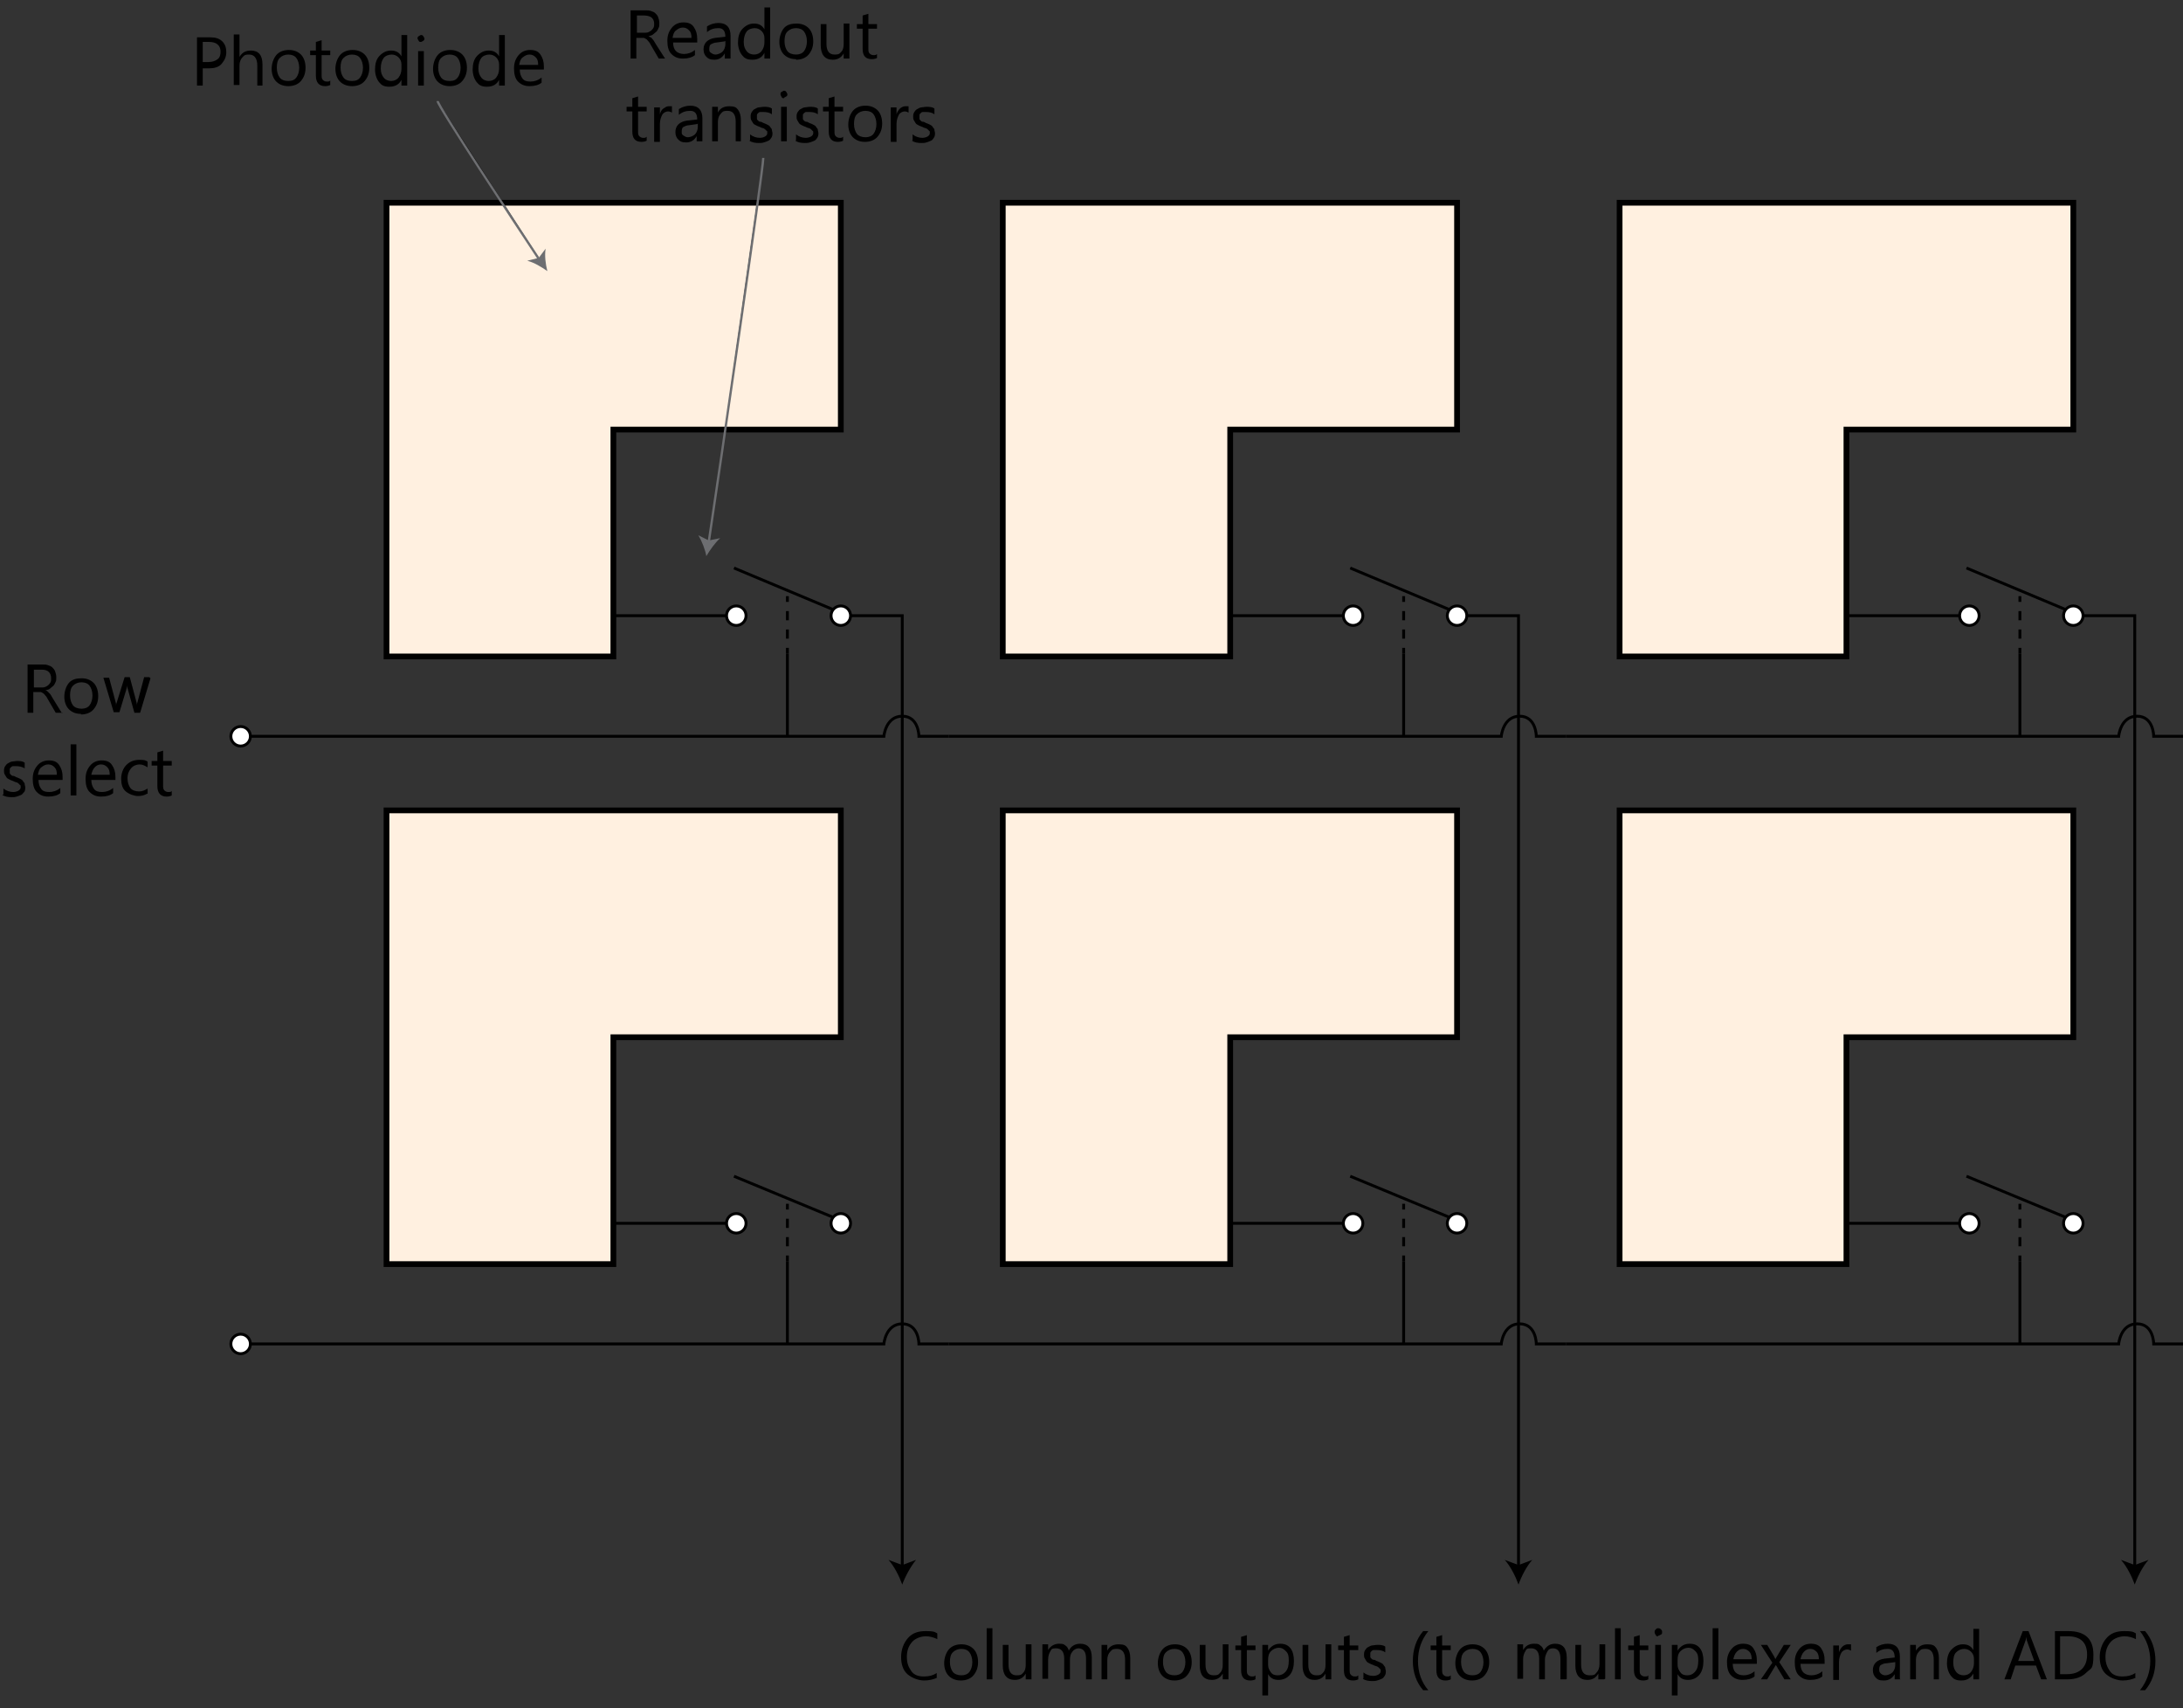 <?xml version="1.0" encoding="UTF-8"?>
<svg id="Layer_1" xmlns="http://www.w3.org/2000/svg" width="380.1" height="297.4" version="1.1" viewBox="0 0 380.1 297.4">
  <rect x="0" y="0" width="380.1" height="297.4" fill="#333333" stroke="none"/>
  <!-- Generator: Adobe Illustrator 29.1.0, SVG Export Plug-In . SVG Version: 2.1.0 Build 142)  -->
  <defs>
    <style>
      .st0, .st1, .st2, .st3 {
        stroke: #000;
      }

      .st0, .st1, .st2, .st3, .st4 {
        stroke-miterlimit: 10;
      }

      .st0, .st5, .st3, .st4 {
        fill: none;
      }

      .st0, .st2, .st3 {
        stroke-width: .5px;
      }

      .st1 {
        fill: #fff0e0;
      }

      .st6 {
        fill: #6d6e71;
      }

      .st2 {
        fill: #fff;
      }

      .st3 {
        stroke-dasharray: 1.6 1.6;
      }

      .st4 {
        stroke: #6d6e71;
        stroke-width: .4px;
      }
    </style>
  </defs>
  <g>
    <path d="M35.3,11.7v3.2h-1V6.5h2.3c.9,0,1.6.2,2.1.7s.7,1.1.7,1.9-.3,1.4-.8,2-1.3.8-2.2.8h-1.1ZM35.3,7.3v3.5h1c.7,0,1.2-.2,1.6-.5s.5-.8.5-1.3c0-1.1-.7-1.7-2-1.7,0,0-1.2,0-1.2,0Z"/>
    <path d="M45.8,14.9h-1v-3.5c0-1.2-.5-1.9-1.4-1.9s-.9.2-1.2.5-.5.8-.5,1.4v3.4h-1V6h1v3.9h0c.5-.8,1.1-1.1,2-1.1,1.3,0,2,.8,2,2.4v3.7h0Z"/>
    <path d="M50.2,15c-.9,0-1.6-.3-2.1-.8s-.8-1.3-.8-2.2.3-1.8.8-2.4,1.3-.9,2.2-.9,1.6.3,2.1.8.8,1.3.8,2.3-.3,1.7-.8,2.3-1.3.9-2.2.9ZM50.2,9.5c-.6,0-1.1.2-1.5.6s-.5,1-.5,1.7.2,1.3.5,1.7.8.6,1.5.6,1.1-.2,1.4-.6.5-1,.5-1.7-.2-1.3-.5-1.7-.8-.6-1.4-.6Z"/>
    <path d="M57.5,14.8c-.2.1-.5.2-.9.2-1,0-1.6-.6-1.6-1.8v-3.6h-1v-.8h1v-1.5l1-.3v1.8h1.5v.8h-1.5v3.4c0,.4,0,.7.2.9s.4.3.7.3.5,0,.6-.2v.8Z"/>
    <path d="M61.3,15c-.9,0-1.6-.3-2.1-.8s-.8-1.3-.8-2.2.3-1.8.8-2.4,1.3-.9,2.2-.9c.9,0,1.6.3,2.1.8s.8,1.3.8,2.3-.3,1.7-.8,2.3-1.3.9-2.2.9ZM61.3,9.5c-.6,0-1.1.2-1.5.6s-.5,1-.5,1.7.2,1.3.5,1.7.8.6,1.5.6,1.1-.2,1.4-.6.5-1,.5-1.7-.2-1.3-.5-1.7-.8-.6-1.4-.6Z"/>
    <path d="M70.9,14.9h-1v-1h0c-.4.8-1.1,1.2-2.1,1.2s-1.4-.3-1.8-.8-.7-1.3-.7-2.2.2-1.8.8-2.4,1.2-.9,2-.9,1.4.3,1.8,1h0v-3.7h1s0,8.9,0,8.9ZM69.9,12.1v-.9c0-.5-.2-.9-.5-1.2s-.7-.5-1.2-.5-1.1.2-1.4.6-.5,1-.5,1.8.2,1.2.5,1.6.8.6,1.3.6,1-.2,1.3-.6.5-.9.5-1.5Z"/>
    <path d="M73.3,7.3c-.2,0-.3,0-.4-.2s-.2-.3-.2-.4,0-.3.2-.4.3-.2.4-.2.3,0,.4.2.2.3.2.4,0,.3-.2.4-.3.2-.4.2ZM73.8,14.9h-1v-6h1v6Z"/>
    <path d="M78.3,15c-.9,0-1.6-.3-2.1-.8s-.8-1.3-.8-2.2.3-1.8.8-2.4,1.3-.9,2.2-.9,1.6.3,2.1.8.8,1.3.8,2.3-.3,1.7-.8,2.3-1.3.9-2.2.9ZM78.3,9.5c-.6,0-1.1.2-1.5.6s-.5,1-.5,1.7.2,1.3.5,1.7.8.6,1.5.6,1.1-.2,1.4-.6.5-1,.5-1.7-.2-1.3-.5-1.7-.8-.6-1.4-.6Z"/>
    <path d="M87.9,14.9h-1v-1h0c-.4.8-1.1,1.2-2.1,1.2s-1.4-.3-1.8-.8-.7-1.3-.7-2.2.2-1.8.8-2.4,1.2-.9,2-.9,1.4.3,1.8,1h0v-3.7h1s0,8.9,0,8.9ZM86.9,12.1v-.9c0-.5-.2-.9-.5-1.2s-.7-.5-1.2-.5-1.1.2-1.4.6-.5,1-.5,1.8.2,1.2.5,1.6.8.6,1.3.6,1-.2,1.3-.6.5-.9.5-1.5Z"/>
    <path d="M94.7,12.1h-4.2c0,.7.2,1.2.5,1.6s.8.5,1.4.5,1.3-.2,1.9-.7v.9c-.5.4-1.2.6-2.1.6s-1.5-.3-2-.8-.7-1.3-.7-2.3.3-1.7.8-2.3,1.2-.9,2-.9,1.4.2,1.8.8.6,1.2.6,2.1v.5h0ZM93.7,11.3c0-.6-.1-1-.4-1.3s-.6-.5-1.1-.5-.8.2-1.2.5-.5.8-.6,1.3h3.2Z"/>
  </g>
  <g>
    <path d="M115.9,10.2h-1.2l-1.4-2.4c-.1-.2-.2-.4-.4-.6s-.2-.3-.4-.4-.3-.2-.4-.2-.3,0-.5,0h-.8v3.6h-1V1.8h2.5c.4,0,.7,0,1,.1s.6.2.8.4.4.4.5.7.2.6.2,1,0,.6-.1.8-.2.5-.4.7-.4.3-.6.5-.5.2-.8.3h0c.1,0,.3.2.4.2s.2.2.3.3.2.2.3.4.2.3.3.5l1.6,2.5ZM110.9,2.7v3h1.3c.2,0,.5,0,.7-.1s.4-.2.5-.3.3-.3.4-.5.1-.4.1-.7c0-.5-.2-.8-.4-1s-.7-.4-1.3-.4c0,0-1.3,0-1.3,0Z"/>
    <path d="M121.4,7.4h-4.2c0,.7.2,1.2.5,1.5s.8.5,1.4.5,1.3-.2,1.9-.7v.9c-.5.4-1.2.6-2.1.6s-1.5-.3-2-.8-.7-1.3-.7-2.3.3-1.7.8-2.3,1.2-.9,2-.9,1.4.2,1.8.8.6,1.2.6,2.1v.5h0ZM120.4,6.6c0-.6-.1-1-.4-1.3s-.6-.5-1.1-.5-.8.2-1.2.5-.5.8-.6,1.3h3.2Z"/>
    <path d="M127.2,10.2h-1v-.9h0c-.4.7-1,1.1-1.8,1.1s-1.1-.2-1.4-.5-.5-.7-.5-1.3c0-1.1.7-1.8,2-2l1.8-.2c0-1-.4-1.5-1.2-1.5s-1.4.2-2,.7v-1c.6-.4,1.3-.6,2-.6,1.4,0,2.1.8,2.1,2.2v3.9h0ZM126.2,7.2l-1.4.2c-.4,0-.8.2-1,.3s-.3.4-.3.8,0,.5.3.7.5.3.8.3.9-.2,1.2-.5.5-.8.5-1.3v-.6h0Z"/>
    <path d="M134.1,10.2h-1v-1h0c-.4.8-1.1,1.2-2.1,1.2s-1.4-.3-1.8-.8-.7-1.3-.7-2.2.2-1.8.8-2.4,1.2-.9,2-.9,1.4.3,1.8,1h0V1.3h1v8.9h0ZM133.1,7.5v-.9c0-.5-.2-.9-.5-1.2s-.7-.5-1.2-.5-1.1.2-1.4.6-.5,1-.5,1.8.2,1.2.5,1.6.8.6,1.3.6,1-.2,1.3-.6.5-.9.5-1.5Z"/>
    <path d="M138.6,10.3c-.9,0-1.6-.3-2.1-.8s-.8-1.3-.8-2.2.3-1.8.8-2.4,1.3-.8,2.2-.8,1.6.3,2.1.8.8,1.3.8,2.3-.3,1.7-.8,2.3-1.3.9-2.2.9ZM138.6,4.9c-.6,0-1.1.2-1.5.6s-.5,1-.5,1.7.2,1.3.5,1.7.9.6,1.5.6,1.1-.2,1.4-.6.5-1,.5-1.7-.2-1.3-.5-1.7-.8-.6-1.4-.6Z"/>
    <path d="M147.9,10.2h-1v-.9h0c-.4.7-1,1.1-1.9,1.1-1.4,0-2.1-.9-2.1-2.6v-3.6h1v3.4c0,1.3.5,1.9,1.4,1.9s.9-.2,1.2-.5.4-.8.4-1.4v-3.5h1v6h0Z"/>
    <path d="M152.7,10.1c-.2.1-.5.2-.9.2-1.1,0-1.6-.6-1.6-1.8v-3.5h-1v-.8h1v-1.5l1-.3v1.8h1.5v.8h-1.5v3.4c0,.4,0,.7.2.9s.4.3.7.3.4,0,.6-.2v.8h0Z"/>
    <path d="M112.6,24.5c-.2.1-.5.2-.9.2-1.1,0-1.6-.6-1.6-1.8v-3.5h-1v-.8h1v-1.5l1-.3v1.8h1.5v.8h-1.5v3.4c0,.4,0,.7.2.9s.4.3.7.3.4,0,.6-.2c0,0,0,.8,0,.8Z"/>
    <path d="M117,19.6c-.2-.1-.4-.2-.7-.2s-.8.2-1,.6-.4.9-.4,1.6v3.1h-1v-6h1v1.2h0c.1-.4.3-.8.6-1s.6-.4.9-.4.4,0,.6,0v1h0Z"/>
    <path d="M122.3,24.6h-1v-.9h0c-.4.7-1,1.1-1.8,1.1s-1.1-.2-1.4-.5-.5-.7-.5-1.3c0-1.1.7-1.8,2-2l1.8-.2c0-1-.4-1.5-1.2-1.5s-1.4.2-2,.7v-1c.6-.4,1.3-.6,2-.6,1.4,0,2.1.8,2.1,2.2v3.9h0ZM121.4,21.6l-1.4.2c-.4,0-.8.2-1,.3s-.3.4-.3.8,0,.5.3.7.5.3.8.3.9-.2,1.2-.5.5-.8.5-1.3v-.6h0Z"/>
    <path d="M129.1,24.6h-1v-3.4c0-1.3-.5-1.9-1.4-1.9s-.9.2-1.2.5-.5.8-.5,1.4v3.4h-1v-6h1v1h0c.4-.8,1.1-1.1,2-1.1s1.2.2,1.5.6.5,1,.5,1.8v3.7h0Z"/>
    <path d="M130.6,24.4v-1c.5.4,1.1.6,1.7.6s1.3-.3,1.3-.8,0-.3-.1-.4-.2-.2-.3-.3-.3-.2-.4-.2-.3-.1-.5-.2c-.3-.1-.5-.2-.7-.3s-.4-.2-.5-.4-.2-.3-.3-.5-.1-.4-.1-.6,0-.5.2-.8.3-.4.5-.5.5-.3.7-.3.6-.1.9-.1c.5,0,1,0,1.4.3v1c-.4-.3-.9-.4-1.5-.4s-.3,0-.5,0-.3.1-.4.2-.2.2-.2.3,0,.2,0,.3,0,.3,0,.4.1.2.2.3.2.2.4.2.3.1.5.2c.3.1.5.2.7.3s.4.2.5.4.3.3.3.5.1.4.1.6,0,.5-.2.8-.3.4-.5.5-.5.2-.8.3-.6.1-.9.1c-.6,0-1.2-.1-1.6-.4Z"/>
    <path d="M136.5,17.1c-.2,0-.3,0-.4-.2s-.2-.3-.2-.5,0-.3.2-.4.3-.2.4-.2.3,0,.4.2.2.3.2.4,0,.3-.2.4-.3.2-.4.2ZM137,24.6h-1v-6h1v6Z"/>
    <path d="M138.6,24.4v-1c.5.4,1.1.6,1.7.6s1.3-.3,1.3-.8,0-.3-.1-.4-.2-.2-.3-.3-.3-.2-.4-.2-.3-.1-.5-.2c-.3-.1-.5-.2-.7-.3s-.4-.2-.5-.4-.2-.3-.3-.5-.1-.4-.1-.6,0-.5.2-.8.3-.4.5-.5.5-.3.7-.3.6-.1.9-.1c.5,0,1,0,1.4.3v1c-.4-.3-.9-.4-1.5-.4s-.3,0-.5,0-.3.1-.4.2-.2.2-.2.3,0,.2,0,.3,0,.3,0,.4.1.2.2.3.2.2.4.2.3.1.5.2c.3.1.5.2.7.3s.4.2.5.4.3.3.3.5.1.4.1.6,0,.5-.2.8-.3.4-.5.5-.5.2-.8.3-.6.1-.9.1c-.6,0-1.2-.1-1.6-.4Z"/>
    <path d="M146.8,24.5c-.2.1-.5.2-.9.2-1.1,0-1.6-.6-1.6-1.8v-3.5h-1v-.8h1v-1.5l1-.3v1.8h1.5v.8h-1.5v3.4c0,.4,0,.7.2.9s.4.3.7.3.4,0,.6-.2v.8h0Z"/>
    <path d="M150.6,24.7c-.9,0-1.6-.3-2.1-.8s-.8-1.3-.8-2.2.3-1.8.8-2.4,1.3-.9,2.2-.9,1.6.3,2.1.8.8,1.3.8,2.3-.3,1.7-.8,2.3-1.3.9-2.2.9ZM150.7,19.3c-.6,0-1.1.2-1.5.6s-.5,1-.5,1.7.2,1.3.5,1.7.9.6,1.5.6,1.1-.2,1.4-.6.5-1,.5-1.7-.2-1.3-.5-1.7-.8-.6-1.4-.6Z"/>
    <path d="M158.2,19.6c-.2-.1-.4-.2-.7-.2s-.8.2-1,.6-.4.9-.4,1.6v3.1h-1v-6h1v1.2h0c.1-.4.4-.8.6-1s.6-.4.9-.4.4,0,.6,0v1h0Z"/>
    <path d="M158.9,24.4v-1c.5.4,1.1.6,1.7.6s1.3-.3,1.3-.8,0-.3-.1-.4-.2-.2-.3-.3-.3-.2-.4-.2-.3-.1-.5-.2c-.3-.1-.5-.2-.7-.3s-.4-.2-.5-.4-.2-.3-.3-.5-.1-.4-.1-.6,0-.5.2-.8.3-.4.5-.5.5-.3.7-.3.6-.1.9-.1c.5,0,1,0,1.4.3v1c-.4-.3-.9-.4-1.5-.4s-.3,0-.5,0-.3.1-.4.2-.2.2-.2.3,0,.2,0,.3,0,.3,0,.4.1.2.2.3.2.2.4.2.3.1.5.2c.3.1.5.2.7.3s.4.2.5.4.3.3.3.5.1.4.1.6,0,.5-.2.8-.3.4-.5.5-.5.2-.8.3-.6.1-.9.1c-.6,0-1.2-.1-1.6-.4Z"/>
  </g>
  <polygon class="st1" points="146.4 74.8 146.4 35.3 67.3 35.3 67.3 114.3 106.8 114.3 106.8 74.8 146.4 74.8"/>
  <line class="st0" x1="106.8" y1="107.2" x2="128.2" y2="107.2"/>
  <g>
    <polyline class="st0" points="146.4 107.2 157.1 107.2 157.1 272.9"/>
    <path d="M157.1,275.9c-.5-1.4-1.4-3.2-2.4-4.3l2.4.9,2.4-.9c-.9,1.1-1.9,2.9-2.4,4.3Z"/>
  </g>
  <line class="st0" x1="127.8" y1="98.9" x2="147.6" y2="107.2"/>
  <circle class="st2" cx="128.2" cy="107.2" r="1.7"/>
  <circle class="st2" cx="146.4" cy="107.2" r="1.7"/>
  <g>
    <line class="st5" x1="137.1" y1="103.8" x2="137.1" y2="113.8"/>
    <g>
      <line class="st0" x1="137.1" y1="103.8" x2="137.1" y2="104.8"/>
      <line class="st3" x1="137.1" y1="106.4" x2="137.1" y2="112"/>
      <line class="st0" x1="137.1" y1="112.8" x2="137.1" y2="113.8"/>
    </g>
  </g>
  <line class="st0" x1="137.1" y1="113.8" x2="137.1" y2="128.2"/>
  <polygon class="st1" points="253.7 74.8 253.7 35.3 174.6 35.3 174.6 114.3 214.2 114.3 214.2 74.8 253.7 74.8"/>
  <line class="st0" x1="214.2" y1="107.2" x2="235.6" y2="107.2"/>
  <g>
    <polyline class="st0" points="253.7 107.2 264.4 107.2 264.4 272.9"/>
    <path d="M264.4,275.9c-.5-1.4-1.4-3.2-2.4-4.3l2.4.9,2.4-.9c-1,1.1-1.9,2.9-2.4,4.3Z"/>
  </g>
  <line class="st0" x1="235.1" y1="98.9" x2="254.9" y2="107.2"/>
  <circle class="st2" cx="235.6" cy="107.2" r="1.7"/>
  <circle class="st2" cx="253.7" cy="107.2" r="1.7"/>
  <g>
    <line class="st5" x1="244.4" y1="103.8" x2="244.4" y2="113.8"/>
    <g>
      <line class="st0" x1="244.4" y1="103.8" x2="244.4" y2="104.8"/>
      <line class="st3" x1="244.4" y1="106.4" x2="244.4" y2="112"/>
      <line class="st0" x1="244.4" y1="112.8" x2="244.4" y2="113.8"/>
    </g>
  </g>
  <line class="st0" x1="244.4" y1="113.8" x2="244.4" y2="128.2"/>
  <polygon class="st1" points="361 74.8 361 35.3 282 35.3 282 114.3 321.5 114.3 321.5 74.8 361 74.8"/>
  <line class="st0" x1="321.5" y1="107.2" x2="342.9" y2="107.2"/>
  <g>
    <polyline class="st0" points="361 107.2 371.7 107.2 371.7 272.9"/>
    <path d="M371.7,275.9c-.5-1.4-1.4-3.2-2.4-4.3l2.4.9,2.4-.9c-1,1.1-1.9,2.9-2.4,4.3Z"/>
  </g>
  <line class="st0" x1="342.4" y1="98.9" x2="362.2" y2="107.2"/>
  <circle class="st2" cx="342.9" cy="107.2" r="1.7"/>
  <circle class="st2" cx="361" cy="107.2" r="1.7"/>
  <g>
    <line class="st5" x1="351.7" y1="103.8" x2="351.7" y2="113.8"/>
    <g>
      <line class="st0" x1="351.7" y1="103.8" x2="351.7" y2="104.8"/>
      <line class="st3" x1="351.7" y1="106.4" x2="351.7" y2="112"/>
      <line class="st0" x1="351.7" y1="112.8" x2="351.7" y2="113.8"/>
    </g>
  </g>
  <line class="st0" x1="351.7" y1="113.8" x2="351.7" y2="128.2"/>
  <path class="st0" d="M41.9,128.2h112s.3-3.5,3.2-3.5,2.9,3.5,2.9,3.5h5.2"/>
  <path class="st0" d="M165.2,128.2h96.2s.3-3.5,3.2-3.5,2.9,3.5,2.9,3.5h5.2"/>
  <path class="st0" d="M272.7,128.2h96.2s.3-3.5,3.2-3.5,2.9,3.5,2.9,3.5h5.2"/>
  <path class="st0" d="M41.9,234h112s.3-3.5,3.2-3.5,2.9,3.5,2.9,3.5h5.2"/>
  <path class="st0" d="M165.2,234h96.2s.3-3.5,3.2-3.5,2.9,3.5,2.9,3.5h5.2"/>
  <path class="st0" d="M272.7,234h96.2s.3-3.5,3.2-3.5,2.9,3.5,2.9,3.5h5.2"/>
  <g>
    <path d="M10.9,124.1h-1.2l-1.4-2.4c-.1-.2-.2-.4-.4-.6s-.2-.3-.4-.4-.3-.2-.4-.2-.3,0-.5,0h-.8v3.6h-1v-8.4h2.5c.4,0,.7,0,1,.1s.6.2.8.4.4.4.5.7.2.6.2,1,0,.6-.1.8-.2.5-.4.7-.4.3-.6.5-.5.2-.8.3h0c.1,0,.3.1.4.2s.2.2.3.3.2.2.3.4.2.3.3.5l1.6,2.6ZM5.9,116.6v3.1h1.3c.2,0,.5,0,.7-.1s.4-.2.5-.3.3-.3.4-.5.1-.4.1-.7c0-.4-.1-.8-.4-1.1s-.7-.4-1.3-.4h-1.3Z"/>
    <path d="M14.1,124.3c-.9,0-1.6-.3-2.1-.8s-.8-1.3-.8-2.2.3-1.8.8-2.4,1.3-.8,2.2-.8,1.6.3,2.1.8.8,1.3.8,2.3-.3,1.7-.8,2.3-1.3.9-2.2.9ZM14.2,118.8c-.6,0-1.1.2-1.5.6s-.5,1-.5,1.7.2,1.3.5,1.7.9.6,1.5.6,1.1-.2,1.4-.6.5-1,.5-1.7-.2-1.3-.5-1.7-.8-.6-1.4-.6Z"/>
    <path d="M26.2,118.1l-1.8,6h-1l-1.2-4.3c0-.2,0-.3,0-.6h0c0,.1,0,.3-.1.5l-1.3,4.3h-1l-1.8-6h1l1.2,4.5c0,.1,0,.3,0,.5h0c0-.2,0-.4.1-.6l1.4-4.5h.9l1.2,4.5c0,.1,0,.3,0,.5h0c0-.2,0-.3.1-.5l1.2-4.5h.9Z"/>
    <path d="M.6,138.3v-1c.5.4,1.1.6,1.7.6s1.3-.3,1.3-.8,0-.3-.1-.4-.2-.2-.3-.3-.3-.2-.4-.2-.3-.1-.5-.2c-.3-.1-.5-.2-.7-.3s-.4-.2-.5-.4-.2-.3-.3-.5-.1-.4-.1-.6,0-.5.2-.8.3-.4.5-.5.5-.3.7-.3.6-.1.8-.1c.5,0,1,0,1.4.3v1c-.4-.3-1-.4-1.5-.4s-.3,0-.5,0-.3.1-.4.2-.2.2-.2.3,0,.2,0,.3,0,.3,0,.4.1.2.2.3.2.2.4.2.3.1.5.2c.3.1.5.2.7.3s.4.2.5.4.3.3.3.5.1.4.1.6,0,.6-.2.8-.3.4-.5.5-.5.2-.8.3-.6.1-.9.1c-.6,0-1.2-.1-1.6-.4Z"/>
    <path d="M10.9,135.8h-4.2c0,.7.2,1.2.5,1.6s.8.5,1.4.5,1.3-.2,1.9-.7v.9c-.5.4-1.2.6-2.1.6s-1.5-.3-2-.8-.7-1.3-.7-2.3.3-1.7.8-2.3,1.2-.9,2-.9,1.4.2,1.8.8.6,1.2.6,2.1v.5h0ZM9.9,134.9c0-.6-.1-1-.4-1.3s-.6-.5-1.1-.5-.8.2-1.2.5-.5.8-.6,1.3h3.2Z"/>
    <path d="M13.3,138.5h-1v-8.9h1v8.9Z"/>
    <path d="M20.1,135.8h-4.2c0,.7.2,1.2.5,1.6s.8.5,1.4.5,1.3-.2,1.9-.7v.9c-.5.4-1.2.6-2.1.6s-1.5-.3-2-.8-.7-1.3-.7-2.3.3-1.7.8-2.3,1.2-.9,2-.9,1.4.2,1.8.8.6,1.2.6,2.1v.5h0ZM19.1,134.9c0-.6-.1-1-.4-1.3s-.6-.5-1.1-.5-.8.2-1.1.5-.5.8-.6,1.3h3.2Z"/>
    <path d="M25.6,138.2c-.5.3-1,.4-1.6.4s-1.5-.3-2.1-.8-.8-1.3-.8-2.2.3-1.8.9-2.4,1.3-.9,2.3-.9,1,.1,1.4.3v1c-.5-.3-.9-.5-1.4-.5s-1.1.2-1.5.7-.6,1-.6,1.7.2,1.3.5,1.7.9.6,1.5.6,1-.2,1.5-.5c0,0,0,.9,0,.9Z"/>
    <path d="M29.9,138.5c-.2.1-.5.2-.9.2-1,0-1.6-.6-1.6-1.8v-3.6h-1v-.8h1v-1.5l1-.3v1.8h1.5v.8h-1.5v3.4c0,.4,0,.7.2.9s.4.3.7.3.5,0,.6-.2c0,0,0,.8,0,.8Z"/>
  </g>
  <g>
    <path d="M163.2,292.1c-.6.3-1.4.5-2.3.5s-2.1-.4-2.9-1.1-1.1-1.8-1.1-3,.4-2.4,1.2-3.3,1.8-1.2,3.1-1.2,1.5.1,2,.4v1c-.6-.3-1.3-.5-2-.5s-1.8.3-2.4,1-.9,1.5-.9,2.6.3,1.8.8,2.5,1.3.9,2.2.9,1.6-.2,2.2-.6v.9Z"/>
    <path d="M167.3,292.6c-.9,0-1.6-.3-2.1-.8s-.8-1.3-.8-2.2.3-1.8.8-2.4,1.3-.9,2.2-.9,1.6.3,2.1.8.8,1.3.8,2.3-.3,1.7-.8,2.3-1.3.9-2.2.9ZM167.4,287.1c-.6,0-1.1.2-1.5.6s-.5,1-.5,1.7.2,1.3.5,1.7.9.6,1.5.6,1.1-.2,1.4-.6.5-1,.5-1.7-.2-1.3-.5-1.7-.8-.6-1.4-.6Z"/>
    <path d="M172.8,292.4h-1v-8.9h1v8.9Z"/>
    <path d="M179.6,292.4h-1v-1h0c-.4.7-1,1.1-1.9,1.1-1.4,0-2.1-.9-2.1-2.5v-3.6h1v3.4c0,1.3.5,1.9,1.4,1.9s.9-.2,1.2-.5.4-.8.4-1.4v-3.5h1v6h0Z"/>
    <path d="M190.1,292.4h-1v-3.5c0-.7-.1-1.1-.3-1.4s-.6-.5-1-.5-.8.2-1.1.6-.4.8-.4,1.4v3.4h-1v-3.6c0-1.2-.5-1.8-1.4-1.8s-.8.2-1,.5-.4.8-.4,1.4v3.4h-1v-6h1v1h0c.4-.7,1.1-1.1,1.9-1.1s.8.1,1.1.3.5.5.6.9c.4-.8,1.1-1.2,2-1.2,1.3,0,2,.8,2,2.4v3.7h0Z"/>
    <path d="M196.9,292.4h-1v-3.4c0-1.3-.5-1.9-1.4-1.9s-.9.2-1.2.5-.5.8-.5,1.4v3.4h-1v-6h1v1h0c.4-.8,1.1-1.1,2-1.1s1.2.2,1.5.6.5,1,.5,1.8v3.7h0Z"/>
    <path d="M204.5,292.6c-.9,0-1.6-.3-2.1-.8s-.8-1.3-.8-2.2.3-1.8.8-2.4,1.3-.9,2.2-.9,1.6.3,2.1.8.8,1.3.8,2.3-.3,1.7-.8,2.3-1.3.9-2.2.9ZM204.5,287.1c-.6,0-1.1.2-1.5.6s-.5,1-.5,1.7.2,1.3.5,1.7.9.6,1.5.6,1.1-.2,1.4-.6.5-1,.5-1.7-.2-1.3-.5-1.7-.8-.6-1.4-.6Z"/>
    <path d="M213.9,292.4h-1v-1h0c-.4.7-1,1.1-1.9,1.1-1.4,0-2.1-.9-2.1-2.5v-3.6h1v3.4c0,1.3.5,1.9,1.4,1.9s.9-.2,1.2-.5.4-.8.4-1.4v-3.5h1v6h0Z"/>
    <path d="M218.6,292.4c-.2.1-.5.2-.9.2-1.1,0-1.6-.6-1.6-1.8v-3.5h-1v-.8h1v-1.5l1-.3v1.8h1.5v.8h-1.5v3.4c0,.4,0,.7.2.9s.4.3.7.3.4,0,.6-.2v.8h0Z"/>
    <path d="M220.8,291.6h0v3.6h-1v-8.8h1v1h0c.5-.8,1.2-1.2,2.1-1.2s1.4.3,1.8.8.6,1.3.6,2.2-.2,1.8-.7,2.4-1.2.9-2,.9-1.4-.3-1.8-1ZM220.8,289.1v.8c0,.5.2.9.5,1.3s.7.5,1.2.5,1-.2,1.4-.7.5-1.1.5-1.9-.1-1.2-.5-1.6-.7-.6-1.2-.6-1,.2-1.4.6-.5.9-.5,1.5Z"/>
    <path d="M231.8,292.4h-1v-1h0c-.4.7-1,1.1-1.9,1.1-1.4,0-2.1-.9-2.1-2.5v-3.6h1v3.4c0,1.3.5,1.9,1.4,1.9s.9-.2,1.2-.5.4-.8.4-1.4v-3.5h1v6h0Z"/>
    <path d="M236.5,292.4c-.2.1-.5.2-.9.2-1.1,0-1.6-.6-1.6-1.8v-3.5h-1v-.8h1v-1.5l1-.3v1.8h1.5v.8h-1.5v3.4c0,.4,0,.7.2.9s.4.3.7.3.4,0,.6-.2v.8h0Z"/>
    <path d="M237.4,292.2v-1c.5.4,1.1.6,1.7.6s1.3-.3,1.3-.8,0-.3-.1-.4-.2-.2-.3-.3-.3-.2-.4-.2-.3-.1-.5-.2c-.3-.1-.5-.2-.7-.3s-.4-.2-.5-.4-.2-.3-.3-.5-.1-.4-.1-.6,0-.5.2-.8.3-.4.5-.5.5-.3.7-.3.6-.1.9-.1c.5,0,1,0,1.4.3v1c-.4-.3-.9-.4-1.5-.4s-.3,0-.5,0-.3.1-.4.2-.2.2-.2.3,0,.2,0,.3,0,.3,0,.4.1.2.2.3.2.2.4.2.3.1.5.2c.3.1.5.2.7.3s.4.2.5.4.3.3.3.5.1.4.1.6,0,.5-.2.8-.3.4-.5.5-.5.2-.8.3-.6.1-.9.1c-.6,0-1.2-.1-1.6-.4Z"/>
    <path d="M248.7,294.3h-.9c-1.2-1.4-1.8-3.1-1.8-5.1s.6-3.8,1.8-5.2h.9c-1.2,1.5-1.8,3.2-1.8,5.2s.6,3.7,1.8,5.1Z"/>
    <path d="M252.6,292.4c-.2.1-.5.2-.9.2-1.1,0-1.6-.6-1.6-1.8v-3.5h-1v-.8h1v-1.5l1-.3v1.8h1.5v.8h-1.5v3.4c0,.4,0,.7.2.9s.4.3.7.3.4,0,.6-.2v.8h0Z"/>
    <path d="M256.3,292.6c-.9,0-1.6-.3-2.1-.8s-.8-1.3-.8-2.2.3-1.8.8-2.4,1.3-.9,2.2-.9,1.6.3,2.1.8.8,1.3.8,2.3-.3,1.7-.8,2.3-1.3.9-2.2.9ZM256.4,287.1c-.6,0-1.1.2-1.5.6s-.5,1-.5,1.7.2,1.3.5,1.7.9.6,1.5.6,1.1-.2,1.4-.6.5-1,.5-1.7-.2-1.3-.5-1.7-.8-.6-1.4-.6Z"/>
    <path d="M272.7,292.4h-1v-3.5c0-.7-.1-1.1-.3-1.4s-.5-.5-1-.5-.8.2-1,.6-.4.8-.4,1.4v3.4h-1v-3.6c0-1.2-.5-1.8-1.4-1.8s-.8.2-1,.5-.4.8-.4,1.4v3.4h-1v-6h1v1h0c.4-.7,1-1.1,1.9-1.1s.8.1,1.1.3.5.5.6.9c.5-.8,1.1-1.2,2-1.2,1.3,0,2,.8,2,2.4v3.7h0Z"/>
    <path d="M279.3,292.4h-1v-1h0c-.4.7-1,1.1-1.9,1.1-1.4,0-2.1-.9-2.1-2.5v-3.6h1v3.4c0,1.3.5,1.9,1.5,1.9s.9-.2,1.2-.5.5-.8.5-1.4v-3.5h1v6h0Z"/>
    <path d="M282.2,292.4h-1v-8.9h1v8.9Z"/>
    <path d="M287,292.4c-.2.1-.5.2-.9.2-1,0-1.6-.6-1.6-1.8v-3.5h-1v-.8h1v-1.5l1-.3v1.8h1.5v.8h-1.5v3.4c0,.4,0,.7.2.9s.4.3.7.3.5,0,.6-.2v.8Z"/>
    <path d="M288.7,284.9c-.2,0-.3,0-.4-.2s-.2-.3-.2-.5,0-.3.2-.5.3-.2.4-.2.3,0,.5.2.2.3.2.5,0,.3-.2.4-.3.2-.5.2ZM289.2,292.4h-1v-6h1v6Z"/>
    <path d="M292.1,291.6h0v3.6h-1v-8.8h1v1h0c.5-.8,1.2-1.2,2.1-1.2s1.4.3,1.8.8.6,1.3.6,2.2-.2,1.8-.7,2.4-1.2.9-2,.9-1.4-.3-1.8-1ZM292.1,289.1v.8c0,.5.2.9.5,1.3s.7.5,1.2.5,1-.2,1.4-.7.5-1.1.5-1.9-.1-1.2-.5-1.6-.7-.6-1.2-.6-1,.2-1.4.6-.5.9-.5,1.5Z"/>
    <path d="M299.2,292.4h-1v-8.9h1v8.9Z"/>
    <path d="M305.9,289.7h-4.2c0,.7.2,1.2.5,1.5s.8.5,1.4.5,1.3-.2,1.9-.7v.9c-.5.4-1.2.6-2.1.6s-1.5-.3-2-.8-.7-1.3-.7-2.3.3-1.7.8-2.3,1.2-.9,2-.9,1.4.2,1.8.8.6,1.2.6,2.1v.5h0ZM305,288.9c0-.5-.1-1-.4-1.3s-.6-.5-1.1-.5-.8.2-1.1.5-.5.8-.6,1.3h3.2Z"/>
    <path d="M311.8,286.4l-2,3,2,3h-1.1l-1.2-2c0-.1-.2-.3-.3-.5h0s-.1.2-.3.5l-1.2,2h-1.1l2-2.9-2-3.1h1.1l1.2,2c0,.1.2.3.2.5h0l1.5-2.5h1.1Z"/>
    <path d="M317.7,289.7h-4.2c0,.7.2,1.2.5,1.5s.8.5,1.4.5,1.3-.2,1.9-.7v.9c-.5.4-1.2.6-2.1.6s-1.5-.3-2-.8-.7-1.3-.7-2.3.3-1.7.8-2.3,1.2-.9,2-.9,1.4.2,1.8.8.6,1.2.6,2.1v.5h0ZM316.7,288.9c0-.5-.1-1-.4-1.3s-.6-.5-1.1-.5-.8.2-1.1.5-.5.8-.6,1.3h3.2Z"/>
    <path d="M322.3,287.4c-.2-.1-.4-.2-.7-.2s-.8.2-1,.6-.4.9-.4,1.6v3.1h-1v-6h1v1.2h0c.1-.4.4-.8.6-1s.6-.4.9-.4.4,0,.6,0v1h0Z"/>
    <path d="M330.9,292.4h-1v-.9h0c-.4.7-1,1.1-1.9,1.1s-1.1-.2-1.4-.5-.5-.7-.5-1.3c0-1.1.7-1.8,2-2l1.8-.2c0-1-.4-1.5-1.2-1.5s-1.4.2-2,.7v-1c.6-.4,1.3-.6,2-.6,1.4,0,2.1.8,2.1,2.2v3.9h0ZM330,289.4l-1.5.2c-.5,0-.8.2-1,.3s-.3.4-.3.8.1.5.3.7.5.3.8.3.9-.2,1.2-.5.5-.8.5-1.3v-.6h0Z"/>
    <path d="M337.7,292.4h-1v-3.4c0-1.3-.5-1.9-1.4-1.9s-.9.2-1.2.5-.5.8-.5,1.4v3.4h-1v-6h1v1h0c.5-.8,1.1-1.1,2-1.1s1.2.2,1.5.6.5,1,.5,1.8v3.7h0Z"/>
    <path d="M344.6,292.4h-1v-1h0c-.5.8-1.1,1.2-2.1,1.2s-1.4-.3-1.8-.8-.7-1.3-.7-2.2.2-1.8.8-2.4,1.2-.9,2-.9,1.4.3,1.8,1h0v-3.7h1v8.9ZM343.7,289.7v-.9c0-.5-.2-.9-.5-1.2s-.7-.5-1.2-.5-1,.2-1.4.6-.5,1-.5,1.8.2,1.2.5,1.6.8.6,1.3.6,1-.2,1.3-.6.5-.9.5-1.5Z"/>
    <path d="M356.5,292.4h-1.1l-.9-2.4h-3.6l-.8,2.4h-1.1l3.2-8.4h1l3.2,8.4ZM354.2,289.2l-1.3-3.6c0-.1,0-.3-.1-.6h0c0,.2,0,.4-.1.6l-1.3,3.6h2.9Z"/>
    <path d="M357.8,292.4v-8.4h2.3c3,0,4.4,1.4,4.4,4.1s-.4,2.3-1.2,3.1-1.9,1.2-3.3,1.2h-2.2ZM358.7,284.9v6.6h1.2c1.1,0,2-.3,2.6-.9s.9-1.4.9-2.5c0-2.1-1.1-3.2-3.4-3.2h-1.3Z"/>
    <path d="M371.9,292.1c-.6.3-1.4.5-2.3.5s-2.1-.4-2.9-1.1-1.1-1.8-1.1-3,.4-2.4,1.2-3.3,1.8-1.2,3.1-1.2,1.5.1,2,.4v1c-.6-.3-1.3-.5-2-.5s-1.8.3-2.4,1-.9,1.5-.9,2.6.3,1.8.8,2.5,1.3.9,2.2.9,1.6-.2,2.2-.6v.9Z"/>
    <path d="M373.5,294.3h-.9c1.2-1.5,1.8-3.2,1.8-5.1s-.6-3.7-1.8-5.2h.9c1.2,1.4,1.8,3.2,1.8,5.2,0,2-.6,3.7-1.8,5.1Z"/>
  </g>
  <circle class="st2" cx="41.9" cy="128.2" r="1.7"/>
  <polygon class="st1" points="146.4 180.6 146.4 141.1 67.3 141.1 67.3 220.1 106.8 220.1 106.8 180.6 146.4 180.6"/>
  <line class="st0" x1="106.8" y1="213" x2="128.2" y2="213"/>
  <line class="st0" x1="127.8" y1="204.8" x2="147.6" y2="213"/>
  <circle class="st2" cx="128.2" cy="213" r="1.7"/>
  <circle class="st2" cx="146.4" cy="213" r="1.7"/>
  <g>
    <line class="st5" x1="137.1" y1="209.6" x2="137.1" y2="219.6"/>
    <g>
      <line class="st0" x1="137.1" y1="209.6" x2="137.1" y2="210.6"/>
      <line class="st3" x1="137.1" y1="212.2" x2="137.1" y2="217.8"/>
      <line class="st0" x1="137.1" y1="218.6" x2="137.1" y2="219.6"/>
    </g>
  </g>
  <line class="st0" x1="137.1" y1="219.6" x2="137.1" y2="234"/>
  <polygon class="st1" points="253.7 180.6 253.7 141.1 174.6 141.1 174.6 220.1 214.2 220.1 214.2 180.6 253.7 180.6"/>
  <line class="st0" x1="214.2" y1="213" x2="235.6" y2="213"/>
  <line class="st0" x1="235.1" y1="204.8" x2="254.9" y2="213"/>
  <circle class="st2" cx="235.6" cy="213" r="1.7"/>
  <circle class="st2" cx="253.7" cy="213" r="1.7"/>
  <g>
    <line class="st5" x1="244.4" y1="209.6" x2="244.4" y2="219.6"/>
    <g>
      <line class="st0" x1="244.4" y1="209.6" x2="244.4" y2="210.6"/>
      <line class="st3" x1="244.4" y1="212.2" x2="244.4" y2="217.8"/>
      <line class="st0" x1="244.4" y1="218.6" x2="244.4" y2="219.6"/>
    </g>
  </g>
  <line class="st0" x1="244.4" y1="219.6" x2="244.4" y2="234"/>
  <polygon class="st1" points="361 180.6 361 141.1 282 141.1 282 220.1 321.5 220.1 321.5 180.6 361 180.6"/>
  <line class="st0" x1="321.5" y1="213" x2="342.9" y2="213"/>
  <line class="st0" x1="342.4" y1="204.8" x2="362.2" y2="213"/>
  <circle class="st2" cx="342.9" cy="213" r="1.7"/>
  <circle class="st2" cx="361" cy="213" r="1.7"/>
  <g>
    <line class="st5" x1="351.7" y1="209.6" x2="351.7" y2="219.6"/>
    <g>
      <line class="st0" x1="351.7" y1="209.6" x2="351.7" y2="210.6"/>
      <line class="st3" x1="351.7" y1="212.2" x2="351.7" y2="217.8"/>
      <line class="st0" x1="351.7" y1="218.6" x2="351.7" y2="219.6"/>
    </g>
  </g>
  <line class="st0" x1="351.7" y1="219.6" x2="351.7" y2="234"/>
  <circle class="st2" cx="41.9" cy="234" r="1.7"/>
  <g>
    <path d="M76.2,17.6c0,1,19.1,29.6,19.1,29.6"/>
    <g>
      <path class="st4" d="M76.2,17.6c0,.8,13.4,21.1,17.7,27.6"/>
      <path class="st6" d="M95.3,47.2c-1-.7-2.3-1.5-3.5-1.8l2-.5,1.2-1.6c-.2,1.2,0,2.7.3,3.9Z"/>
    </g>
  </g>
  <g>
    <path d="M132.9,27.5c0,2.2-9.8,69.3-9.8,69.3"/>
    <g>
      <path class="st4" d="M132.9,27.5c0,2-7.7,55-9.5,66.9"/>
      <path class="st6" d="M123,96.9c-.2-1.2-.8-2.7-1.4-3.7l1.8.9,2-.4c-.9.8-1.8,2.1-2.4,3.1Z"/>
    </g>
  </g>
</svg>